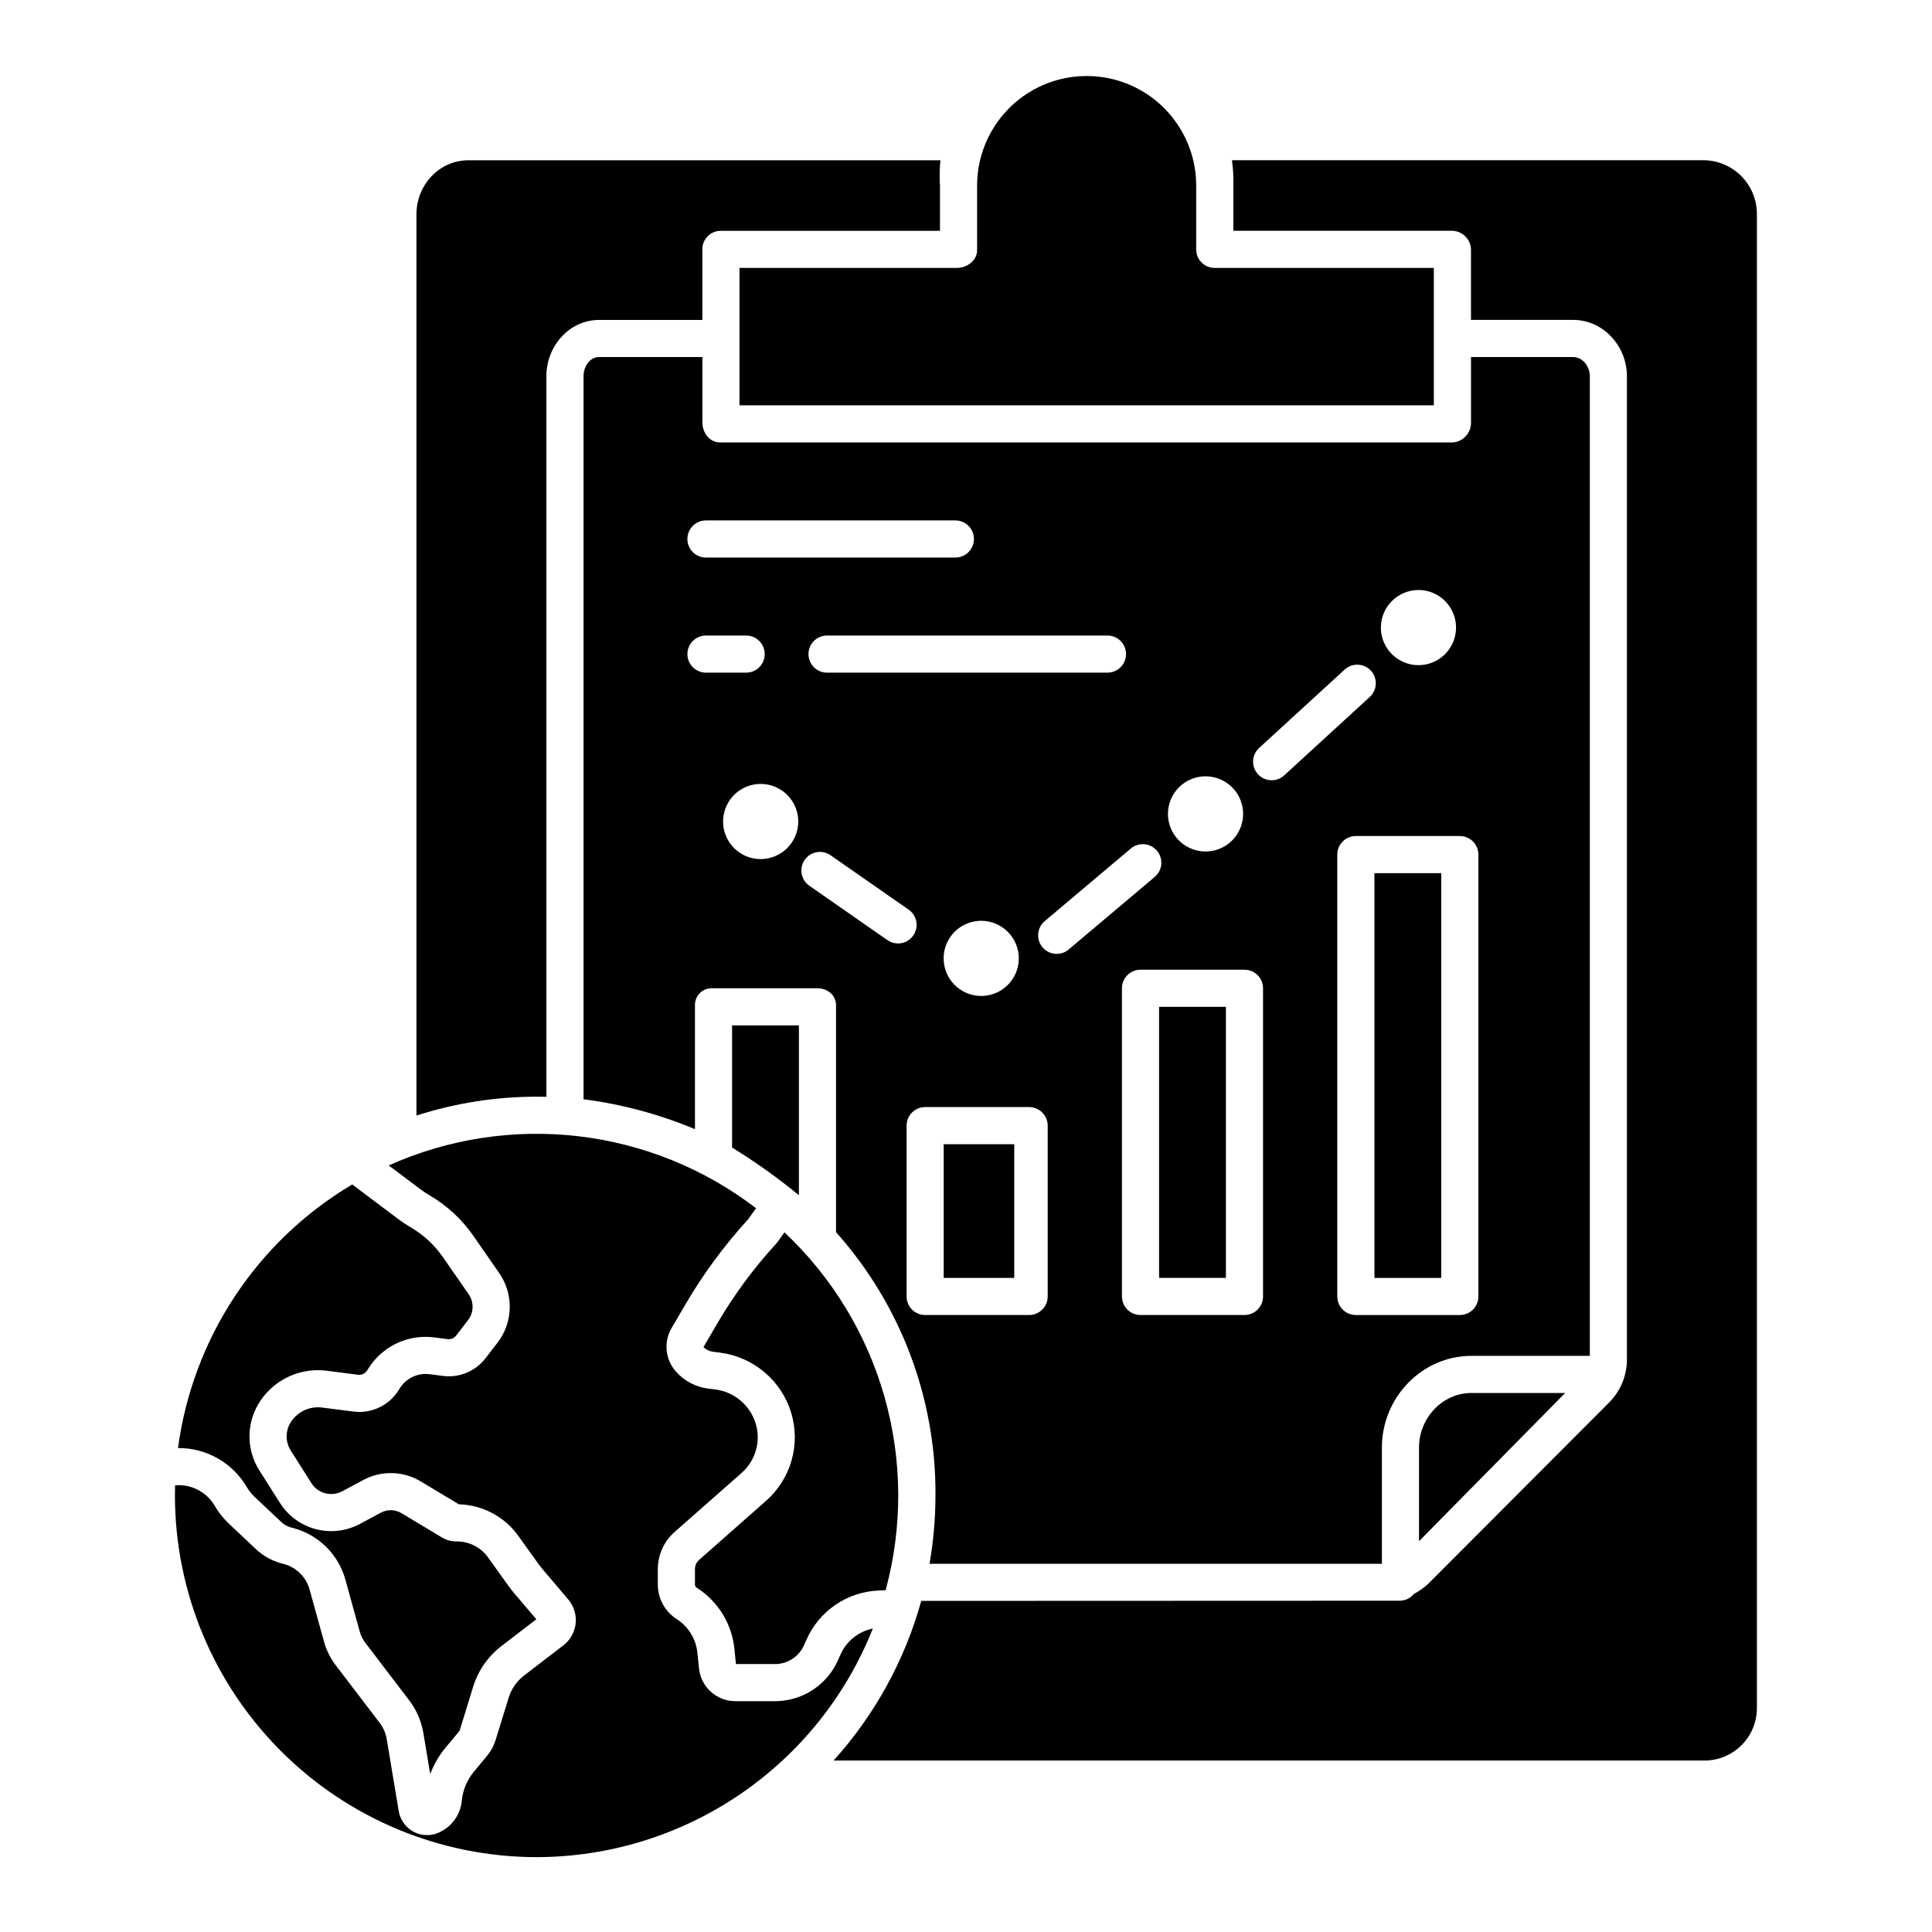 <?xml version="1.0" encoding="UTF-8"?>
<!-- Uploaded to: ICON Repo, www.svgrepo.com, Generator: ICON Repo Mixer Tools -->
<svg fill="#000000" width="800px" height="800px" version="1.1" viewBox="144 144 512 512" xmlns="http://www.w3.org/2000/svg">
 <g>
  <path d="m302.8 238.62c-2.535 0-4.152 2.531-4.152 5.066v191.63c10.152 1.305 20.082 3.973 29.523 7.922v-32.809c-0.035-1.242 0.461-2.441 1.355-3.305 0.898-0.859 2.117-1.305 3.356-1.223h27.711c2.719 0 4.965 1.805 4.965 4.527v60.121h0.004c17.137 19.191 26.527 44.066 26.348 69.797-0.012 6.059-0.539 12.105-1.574 18.074h119.88v-30.797c0-13.207 10.547-24.305 23.754-24.305h31.352v-259.63c0-2.535-1.871-5.066-4.402-5.066h-27.086v17.363c0.031 2.785-2.125 5.102-4.906 5.269h-194.13c-2.719 0-4.656-2.555-4.656-5.269v-17.363zm28.289 83.641h0.004c-2.719 0-4.922-2.203-4.922-4.918 0-2.719 2.203-4.922 4.922-4.922h10.645-0.004c2.719 0 4.922 2.203 4.922 4.922 0 2.715-2.203 4.918-4.922 4.918zm14.496 49.406c-4.027 0-7.656-2.43-9.199-6.148-1.543-3.723-0.688-8.004 2.16-10.852 2.848-2.848 7.129-3.703 10.852-2.16 3.719 1.543 6.148 5.172 6.148 9.199-0.008 5.496-4.461 9.953-9.961 9.961zm33.562 21.453-20.664-14.391v-0.004c-2.231-1.555-2.777-4.621-1.227-6.848 1.551-2.231 4.617-2.781 6.848-1.227l20.664 14.391c1.086 0.738 1.828 1.883 2.062 3.172 0.238 1.289-0.051 2.621-0.801 3.699-0.75 1.078-1.898 1.809-3.191 2.035-1.289 0.227-2.621-0.074-3.691-0.832zm42.504 94.453c0 1.305-0.52 2.559-1.441 3.481-0.926 0.922-2.176 1.441-3.481 1.441h-27.551c-2.719 0-4.922-2.203-4.922-4.922v-45.262c0-2.719 2.203-4.922 4.922-4.922h27.551c1.305 0 2.555 0.52 3.481 1.441 0.922 0.922 1.441 2.172 1.441 3.481zm-27.574-89.59h-0.004c0-4.027 2.426-7.66 6.148-9.203 3.719-1.539 8.004-0.688 10.852 2.16 2.848 2.848 3.699 7.133 2.16 10.852-1.543 3.723-5.172 6.148-9.203 6.148-5.496-0.008-9.949-4.461-9.957-9.957zm141.71-27.508v117.1c0 1.305-0.516 2.559-1.438 3.481-0.926 0.922-2.176 1.441-3.481 1.441h-27.551c-2.719 0-4.922-2.203-4.922-4.922v-117.1c0-2.715 2.203-4.918 4.922-4.918h27.551c1.305 0 2.555 0.52 3.481 1.441 0.922 0.922 1.438 2.172 1.438 3.477zm-15.883-70.117h0.004c4.027 0 7.656 2.426 9.199 6.148 1.543 3.719 0.688 8.004-2.16 10.852-2.848 2.848-7.129 3.699-10.852 2.156-3.719-1.539-6.148-5.172-6.148-9.199 0.008-5.496 4.461-9.949 9.961-9.957zm-42.234 41.871 22.684-20.789c0.965-0.883 2.234-1.344 3.539-1.289 1.305 0.059 2.531 0.629 3.414 1.594 1.836 2 1.699 5.113-0.301 6.949l-22.68 20.789c-2.004 1.836-5.117 1.699-6.953-0.301-1.836-2.004-1.699-5.117 0.305-6.953zm1.047 63.672v81.672c0 1.305-0.52 2.559-1.441 3.481-0.922 0.922-2.172 1.441-3.481 1.441h-27.551c-2.715 0-4.918-2.203-4.918-4.922v-81.672c0-2.719 2.203-4.918 4.918-4.918h27.551c1.309 0 2.559 0.516 3.481 1.438 0.922 0.926 1.441 2.176 1.441 3.481zm-15.238-56.168c4.027 0 7.66 2.426 9.203 6.148 1.539 3.719 0.688 8.004-2.16 10.852-2.848 2.848-7.133 3.699-10.852 2.16-3.723-1.543-6.148-5.172-6.148-9.203 0.004-5.496 4.461-9.953 9.957-9.957zm-12.867 19.723c0.84 0.996 1.25 2.289 1.141 3.59-0.113 1.301-0.734 2.504-1.734 3.344l-22.812 19.238h0.004c-2.078 1.75-5.184 1.488-6.934-0.59-1.754-2.078-1.488-5.18 0.59-6.934l22.812-19.238h-0.004c1-0.84 2.289-1.25 3.59-1.141 1.301 0.109 2.504 0.734 3.348 1.73zm-8.203-52.113c0 1.305-0.52 2.555-1.441 3.477-0.922 0.922-2.176 1.441-3.481 1.441h-74.312c-2.719 0-4.918-2.203-4.918-4.918 0-2.719 2.199-4.922 4.918-4.922h74.312c1.305 0 2.559 0.52 3.481 1.441s1.441 2.176 1.441 3.481zm-111.32-35.426h66.098-0.004c2.719 0 4.922 2.203 4.922 4.922 0 2.715-2.203 4.918-4.922 4.918h-66.094c-2.719 0-4.922-2.203-4.922-4.918 0-2.719 2.203-4.922 4.922-4.922z"/>
  <path d="m520.05 527.62v24.82l38.734-39.285h-24.82c-7.781 0-13.914 6.691-13.914 14.465z"/>
  <path d="m339.97 251.41h184.01v-36.406h-57.871c-1.301 0.055-2.57-0.41-3.531-1.293-0.957-0.883-1.523-2.109-1.574-3.41v-17.129c0-10.371-5.535-19.953-14.516-25.141-8.98-5.184-20.047-5.184-29.027 0-8.98 5.188-14.516 14.77-14.516 25.141v17.129c0 2.719-2.637 4.699-5.356 4.699l-57.621 0.004z"/>
  <path d="m394.09 447.23h18.695v35.426h-18.695z"/>
  <path d="m508.24 375.4h17.711v107.26h-17.711z"/>
  <path d="m288.8 434.66v-190.97c0-7.957 6.035-14.906 13.992-14.906h27.336v-18.477c-0.066-1.297 0.387-2.57 1.262-3.535 0.875-0.965 2.094-1.543 3.394-1.605h58.32v-11.988c-0.141-2.234-0.102-4.477 0.117-6.707h-125.05c-7.781 0-13.809 6.539-13.809 14.32v238.84c10.406-3.344 21.273-5.031 32.203-5 0.723 0 1.25 0.012 2.234 0.027z"/>
  <path d="m209.42 538.12c0.547 0.938 1.227 1.789 2.016 2.535l7.164 6.746 0.004-0.004c0.695 0.656 1.539 1.129 2.461 1.379l0.84 0.23h-0.004c6.602 1.816 11.766 6.961 13.609 13.551l3.836 13.859h0.004c0.293 1.059 0.785 2.055 1.453 2.93l11.637 15.258h0.004c1.934 2.543 3.223 5.519 3.754 8.676l1.809 10.852c0.98-2.57 2.379-4.961 4.144-7.07l3.371-4.055c0.184-0.219 0.32-0.473 0.402-0.742l3.465-11.242c1.316-4.297 3.941-8.074 7.512-10.809l9.234-7.09-5.91-6.953c-0.492-0.582-0.973-1.195-1.418-1.816l-5.242-7.309v-0.004c-1.875-2.812-5.019-4.516-8.398-4.547-1.438 0.043-2.852-0.328-4.082-1.074l-10.727-6.434c-1.648-0.984-3.695-1.031-5.391-0.129l-5.648 3.027c-3.57 1.895-7.727 2.379-11.637 1.348-3.91-1.027-7.289-3.492-9.465-6.898l-5.488-8.66h0.004c-1.758-2.773-2.664-5.996-2.613-9.277 0.047-3.281 1.055-6.473 2.898-9.191 1.902-2.824 4.551-5.066 7.656-6.469s6.539-1.914 9.918-1.473l8.227 1.047c0.977 0.148 1.945-0.289 2.481-1.117 1.77-3.051 4.398-5.508 7.559-7.07 3.164-1.559 6.715-2.152 10.211-1.703l3.598 0.461c0.836 0.098 1.664-0.246 2.184-0.906l3.172-4.113h-0.004c1.559-2.012 1.629-4.797 0.176-6.883l-6.836-9.859h-0.004c-2.219-3.191-5.102-5.863-8.457-7.832-1.203-0.703-2.367-1.48-3.484-2.316l-12.07-9.082c-25.266 14.996-42.273 40.734-46.168 69.855 3.688-0.031 7.316 0.91 10.52 2.731 3.203 1.824 5.871 4.461 7.727 7.644z"/>
  <path d="m286.2 636.16c19.211-0.023 37.973-5.809 53.859-16.609 15.887-10.801 28.168-26.121 35.258-43.977-3.836 0.781-7.047 3.387-8.609 6.973l-0.625 1.398c-1.43 3.246-3.777 6.004-6.75 7.938-2.973 1.934-6.445 2.957-9.992 2.949h-10.391c-5.008 0.035-9.219-3.75-9.711-8.73l-0.426-4.106c-0.363-3.652-2.379-6.934-5.469-8.91-3.121-1.996-5.012-5.438-5.016-9.141v-4.164c0.016-3.75 1.637-7.316 4.453-9.793l17.793-15.684c3.668-3.25 5.113-8.336 3.699-13.027-1.484-4.887-5.703-8.438-10.77-9.062l-1.789-0.223h-0.004c-3.34-0.406-6.41-2.035-8.629-4.57-2.766-3.152-3.238-7.711-1.168-11.359l3.746-6.402-0.004-0.004c4.723-8.062 10.281-15.609 16.586-22.504l2.121-2.957v-0.004c-13.695-10.492-29.973-17.082-47.109-19.082-17.137-1.996-34.496 0.68-50.238 7.738l8.312 6.25c0.816 0.613 1.668 1.18 2.547 1.695 4.586 2.691 8.535 6.348 11.574 10.715l6.836 9.859c1.906 2.731 2.887 6 2.801 9.324-0.082 3.328-1.227 6.539-3.266 9.172l-3.172 4.113c-2.652 3.426-6.918 5.195-11.219 4.66l-3.598-0.461c-3.227-0.414-6.383 1.148-8.016 3.961-2.512 4.254-7.328 6.594-12.227 5.93l-8.23-1.047c-3.211-0.418-6.379 1.016-8.188 3.703-1.562 2.309-1.609 5.324-0.117 7.684l5.488 8.664c1.738 2.727 5.285 3.656 8.141 2.141l5.648-3.027c4.75-2.527 10.477-2.391 15.102 0.367l10.172 6.102h-0.004c6.394 0.18 12.324 3.391 15.965 8.652l5.246 7.312c0.297 0.402 0.598 0.801 0.922 1.18l6.863 8.074h-0.004c1.602 1.883 2.297 4.371 1.902 6.809-0.359 2.164-1.535 4.106-3.285 5.426l-10.309 7.918c-1.949 1.488-3.383 3.555-4.102 5.902l-3.469 11.238c-0.465 1.512-1.227 2.914-2.238 4.133l-3.375 4.055h0.004c-1.883 2.211-3.047 4.941-3.336 7.828-0.34 3.789-2.75 7.078-6.262 8.547-2.562 1.074-5.512 0.664-7.688-1.066-1.488-1.191-2.481-2.898-2.781-4.785l-3.164-18.977c-0.262-1.57-0.902-3.055-1.867-4.324l-11.641-15.258c-1.43-1.871-2.484-4-3.113-6.269l-3.836-13.859c-0.914-3.254-3.465-5.793-6.723-6.691l-0.84-0.23c-2.473-0.676-4.742-1.945-6.609-3.699l-7.164-6.746c-1.48-1.391-2.75-2.988-3.773-4.738-2.152-3.711-6.258-5.836-10.527-5.461-0.023 0.895-0.039 1.793-0.039 2.695 0.027 25.41 10.137 49.77 28.102 67.738 17.969 17.969 42.328 28.074 67.738 28.105z"/>
  <path d="m347.07 541.68-17.773 15.684c-0.703 0.609-1.113 1.488-1.129 2.422v4.16c0.012 0.352 0.207 0.672 0.512 0.848 5.617 3.582 9.281 9.547 9.945 16.176l0.406 4.023h10.309c3.344 0.02 6.379-1.945 7.731-5l0.625-1.379c1.633-3.758 4.293-6.981 7.672-9.297 3.379-2.32 7.34-3.637 11.434-3.809l1.895-0.086h0.004c4.547-16.754 4.453-34.426-0.27-51.133-4.723-16.703-13.898-31.812-26.543-43.703l-1.816 2.535c-0.117 0.164-0.242 0.316-0.379 0.465-5.914 6.438-11.125 13.492-15.539 21.039l-3.719 6.359h-0.004c0.668 0.676 1.543 1.113 2.484 1.242l1.789 0.219-0.004 0.004c4.371 0.539 8.492 2.336 11.859 5.172 3.371 2.832 5.844 6.586 7.121 10.801 1.234 4.102 1.27 8.473 0.098 12.598-1.172 4.121-3.5 7.82-6.707 10.66z"/>
  <path d="m470.85 205.16h58.074-0.004c2.758 0.105 4.93 2.383 4.906 5.141v18.477h27.086c7.961 0 14.242 6.949 14.242 14.906v260.41c0.047 4.324-1.641 8.488-4.691 11.555l-47.66 47.762c-1.199 1.199-2.578 2.207-4.086 2.981-0.926 1.145-2.312 1.809-3.781 1.816l-126.79 0.047c-4.356 15.719-12.316 30.207-23.246 42.312h230.64c3.715 0.039 7.293-1.41 9.934-4.023s4.125-6.172 4.125-9.887v-395.88c0.035-7.82-6.238-14.207-14.059-14.32h-125.05c0.305 2.223 0.426 4.465 0.363 6.707z"/>
  <path d="m355.72 415.74h-17.711v32.375c6.18 3.805 12.098 8.023 17.711 12.629z"/>
  <path d="m451.17 410.82h17.711v71.832h-17.711z"/>
 </g>
</svg>